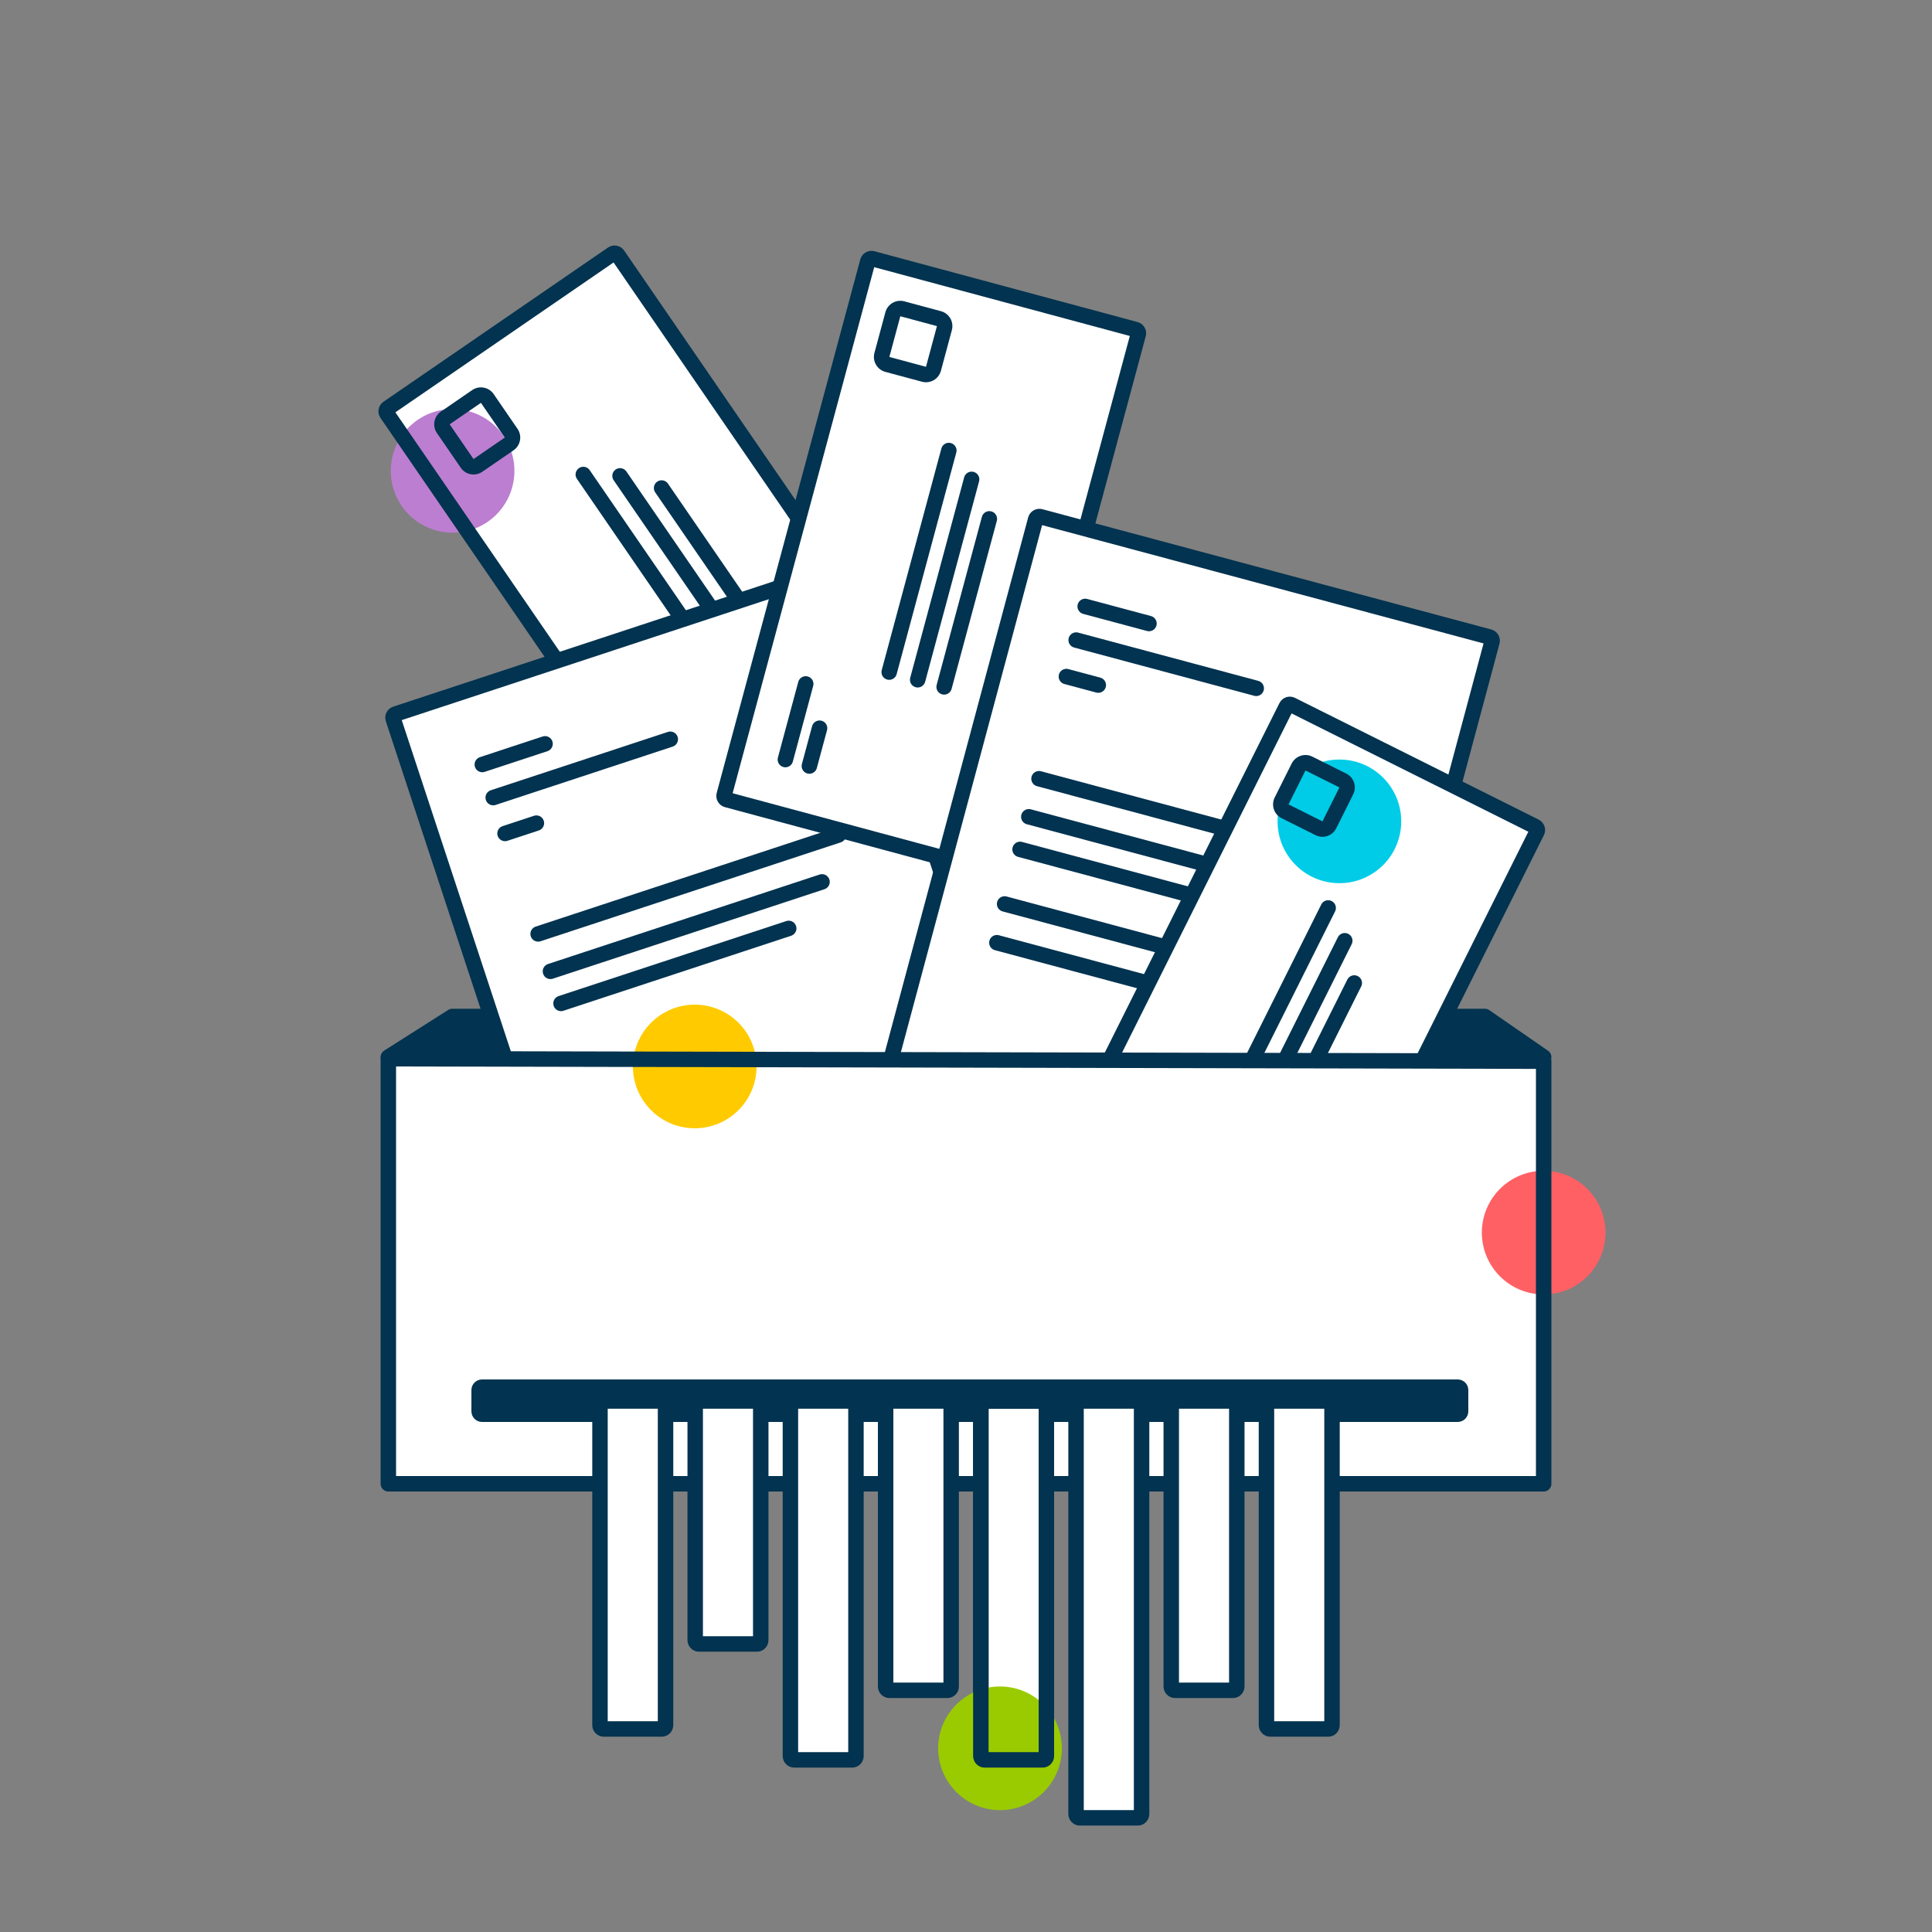 <?xml version="1.0" encoding="UTF-8" standalone="no"?><!DOCTYPE svg PUBLIC "-//W3C//DTD SVG 1.1//EN" "http://www.w3.org/Graphics/SVG/1.1/DTD/svg11.dtd"><svg width="100%" height="100%" viewBox="0 0 500 500" version="1.1" xmlns="http://www.w3.org/2000/svg" xmlns:xlink="http://www.w3.org/1999/xlink" xml:space="preserve" xmlns:serif="http://www.serif.com/" style="fill-rule:evenodd;clip-rule:evenodd;stroke-linecap:round;stroke-linejoin:round;stroke-miterlimit:1.5;"><rect x="0" y="0" width="500" height="500" fill="#808080" stroke="none"/><rect id="waste" x="0" y="-0" width="500" height="500" style="fill:none;"/><g id="waste1" serif:id="waste"><g><path d="M100.5,273.583l16.56,-10.521l267.224,0l15.216,10.521l-299,-0Z" style="fill:#023350;stroke:#023350;stroke-width:4px;"/><g><g><path d="M100.367,105.627c-0.455,0.313 -0.57,0.936 -0.258,1.391l80.95,117.862c0.312,0.455 0.935,0.57 1.39,0.258l58.117,-39.916c0.455,-0.312 0.571,-0.935 0.258,-1.39l-80.949,-117.862c-0.313,-0.455 -0.936,-0.571 -1.391,-0.259l-58.117,39.916Z" style="fill:#fff;"/><path d="M109.246,107.946c7.683,-4.353 17.455,-1.65 21.809,6.034c4.353,7.683 1.649,17.455 -6.034,21.808c-7.683,4.353 -17.455,1.649 -21.808,-6.034c-4.353,-7.683 -1.65,-17.455 6.033,-21.808Z" style="fill:#bc7ed0;"/><path d="M100.367,105.627c-0.455,0.313 -0.57,0.936 -0.258,1.391l80.95,117.862c0.312,0.455 0.935,0.57 1.39,0.258l58.117,-39.916c0.455,-0.312 0.571,-0.935 0.258,-1.39l-80.949,-117.862c-0.313,-0.455 -0.936,-0.571 -1.391,-0.259l-58.117,39.916Z" style="fill:none;stroke:#023350;stroke-width:4px;"/><path d="M184.368,206.885l-11.475,-16.708" style="fill:none;stroke:#023350;stroke-width:4px;"/><path d="M184.58,171.753l-33.621,-48.952" style="fill:none;stroke:#023350;stroke-width:4px;"/><path d="M190.873,167.431l-30.408,-44.274" style="fill:none;stroke:#023350;stroke-width:4px;"/><path d="M196.717,163.417l-25.495,-37.119" style="fill:none;stroke:#023350;stroke-width:4px;"/><path d="M189.671,203.244l-5.738,-8.355" style="fill:none;stroke:#023350;stroke-width:4px;"/><path d="M114.108,106.513l8.09,-5.557c1.821,-1.251 4.311,-0.788 5.562,1.033l6.175,8.99c1.25,1.821 0.788,4.311 -1.033,5.561l-8.091,5.557c-1.821,1.251 -4.311,0.789 -5.562,-1.032l-6.174,-8.99c-1.251,-1.821 -0.788,-4.311 1.033,-5.562Zm2.264,3.297l6.174,8.99l8.091,-5.557l-6.174,-8.99l-8.091,5.557Z" style="fill:#023350;"/></g><g><path d="M217.893,147.781c-0.173,-0.524 -0.739,-0.809 -1.263,-0.637l-114.237,37.635c-0.524,0.173 -0.809,0.739 -0.636,1.263l54.746,166.177c0.173,0.524 0.738,0.809 1.263,0.637l114.236,-37.635c0.525,-0.173 0.81,-0.739 0.637,-1.263l-54.746,-166.177Z" style="fill:#fff;stroke:#023350;stroke-width:4px;"/><path d="M124.822,197.853l16.237,-5.349" style="fill:none;stroke:#023350;stroke-width:4px;"/><path d="M127.644,206.417l45.822,-15.096" style="fill:none;stroke:#023350;stroke-width:4px;"/><path d="M139.267,241.698l77.708,-25.601" style="fill:none;stroke:#023350;stroke-width:4px;"/><path d="M142.457,251.383l70.283,-23.154" style="fill:none;stroke:#023350;stroke-width:4px;"/><path d="M145.192,259.684l58.927,-19.413" style="fill:none;stroke:#023350;stroke-width:4px;"/><path d="M130.701,215.699l8.119,-2.674" style="fill:none;stroke:#023350;stroke-width:4px;"/></g><g><path d="M225.799,66.954c-0.533,-0.144 -1.082,0.173 -1.225,0.706l-37.16,138.07c-0.144,0.533 0.172,1.082 0.705,1.226l68.082,18.323c0.533,0.143 1.082,-0.173 1.225,-0.706l37.16,-138.07c0.144,-0.533 -0.172,-1.082 -0.705,-1.226l-68.082,-18.323Z" style="fill:#fff;stroke:#023350;stroke-width:4px;"/><path d="M203.253,196.573l5.268,-19.573" style="fill:none;stroke:#023350;stroke-width:4px;"/><path d="M230.124,173.939l15.433,-57.345" style="fill:none;stroke:#023350;stroke-width:4px;"/><path d="M237.496,175.923l13.959,-51.866" style="fill:none;stroke:#023350;stroke-width:4px;"/><path d="M244.341,177.765l11.703,-43.485" style="fill:none;stroke:#023350;stroke-width:4px;"/><path d="M209.465,198.244l2.634,-9.786" style="fill:none;stroke:#023350;stroke-width:4px;"/><path d="M233.001,81.846l-2.835,10.532l9.478,2.55l2.835,-10.531l-9.478,-2.551Z" style="fill:#fff;"/><path d="M234.04,77.984l9.478,2.551c2.134,0.574 3.397,2.769 2.823,4.902l-2.834,10.531c-0.574,2.133 -2.769,3.397 -4.902,2.823l-9.478,-2.551c-2.133,-0.574 -3.397,-2.769 -2.823,-4.902l2.834,-10.531c0.574,-2.133 2.769,-3.397 4.902,-2.823Zm-1.039,3.862l-2.835,10.532l9.478,2.55l2.835,-10.531l-9.478,-2.551Z" style="fill:#023350;"/></g><g><path d="M386.133,166.068c0.143,-0.534 -0.174,-1.082 -0.707,-1.225l-116.178,-31.13c-0.533,-0.143 -1.082,0.174 -1.225,0.707l-45.284,169.001c-0.143,0.533 0.174,1.082 0.707,1.225l116.178,31.13c0.534,0.142 1.082,-0.174 1.225,-0.708l45.284,-169Z" style="fill:#fff;stroke:#023350;stroke-width:4px;"/><path d="M280.842,156.941l16.513,4.425" style="fill:none;stroke:#023350;stroke-width:4px;"/><path d="M278.509,165.651l46.601,12.486" style="fill:none;stroke:#023350;stroke-width:4px;"/><path d="M268.895,201.531l79.029,21.176" style="fill:none;stroke:#023350;stroke-width:4px;"/><path d="M266.256,211.38l71.477,19.153" style="fill:none;stroke:#023350;stroke-width:4px;"/><path d="M263.993,219.823l59.928,16.057" style="fill:none;stroke:#023350;stroke-width:4px;"/><path d="M259.993,233.942l59.928,16.058" style="fill:none;stroke:#023350;stroke-width:4px;"/><path d="M257.993,243.971l59.928,16.058" style="fill:none;stroke:#023350;stroke-width:4px;"/><path d="M275.979,175.09l8.257,2.212" style="fill:none;stroke:#023350;stroke-width:4px;"/></g><g><path d="M334.251,182.396c-0.493,-0.247 -1.094,-0.046 -1.341,0.447l-63.91,127.906c-0.246,0.494 -0.046,1.095 0.448,1.342l63.069,31.513c0.494,0.247 1.095,0.046 1.342,-0.447l63.909,-127.906c0.247,-0.494 0.046,-1.095 -0.447,-1.342l-63.07,-31.513Z" style="fill:#fff;stroke:#023350;stroke-width:4px;"/><path d="M286.346,304.929l9.06,-18.132" style="fill:none;stroke:#023350;stroke-width:4px;"/><path d="M317.186,288.099l26.543,-53.123" style="fill:none;stroke:#023350;stroke-width:4px;"/><path d="M324.015,291.511l24.007,-48.046" style="fill:none;stroke:#023350;stroke-width:4px;"/><path d="M330.356,294.68l20.128,-40.283" style="fill:none;stroke:#023350;stroke-width:4px;"/><path d="M292.1,307.804l4.53,-9.066" style="fill:none;stroke:#023350;stroke-width:4px;"/><circle cx="346.636" cy="212.567" r="16" style="fill:#00cce7;"/><path d="M339.644,195.822l8.78,4.387c1.976,0.987 2.778,3.39 1.79,5.366l-4.387,8.78c-0.987,1.976 -3.39,2.778 -5.366,1.79l-8.78,-4.387c-1.977,-0.987 -2.778,-3.39 -1.791,-5.366l4.387,-8.78c0.988,-1.976 3.39,-2.778 5.367,-1.79Zm-1.788,3.578l-4.388,8.78l8.781,4.387l4.387,-8.78l-8.78,-4.387Z" style="fill:#023350;"/></g></g><rect x="99.934" y="276" width="299.066" height="108" style="fill:#fff;"/><circle cx="399.5" cy="319" r="16" style="fill:#ff6064;"/><circle cx="179.801" cy="276" r="16" style="fill:#ffcb00;"/><path d="M100.5,274l-0,110l299,-0l-0,-109.368l-299,-0.632Z" style="fill:none;stroke:#023350;stroke-width:4px;"/><path d="M380,359.75c-0,-1.518 -1.232,-2.75 -2.75,-2.75l-252.5,0c-1.518,0 -2.75,1.232 -2.75,2.75l-0,5.5c-0,1.518 1.232,2.75 2.75,2.75l252.5,0c1.518,0 2.75,-1.232 2.75,-2.75l-0,-5.5Z" style="fill:#023350;"/></g><g><path d="M156.278,362.578c-0.552,0 -1,0.449 -1,1l0,82.881c0,0.552 0.448,1 1,1l14.963,-0c0.552,-0 1,-0.448 1,-1l-0,-82.881c-0,-0.551 -0.448,-1 -1,-1l-14.963,0Z" style="fill:#fff;stroke:#023350;stroke-width:4px;"/><path d="M180.918,362.578c-0.552,0 -1,0.449 -1,1l0,60.881c0,0.552 0.448,1 1,1l14.963,-0c0.552,-0 1,-0.448 1,-1l-0,-60.881c-0,-0.551 -0.448,-1 -1,-1l-14.963,0Z" style="fill:#fff;stroke:#023350;stroke-width:4px;"/><path d="M205.558,362.578c-0.551,0 -1,0.449 -1,1l0,90.881c0,0.552 0.449,1 1,1l14.963,-0c0.552,-0 1,-0.448 1,-1l-0,-90.881c-0,-0.551 -0.448,-1 -1,-1l-14.963,0Z" style="fill:#fff;stroke:#023350;stroke-width:4px;"/><path d="M230.199,362.578c-0.552,0 -1,0.449 -1,1l-0,72.881c-0,0.552 0.448,1 1,1l14.962,-0c0.552,-0 1,-0.448 1,-1l0,-72.881c0,-0.551 -0.448,-1 -1,-1l-14.962,0Z" style="fill:#fff;stroke:#023350;stroke-width:4px;"/><path d="M254.839,362.578c-0.552,0 -1,0.449 -1,1l-0,90.881c-0,0.552 0.448,1 1,1l14.962,-0c0.552,-0 1,-0.448 1,-1l0,-90.881c0,-0.551 -0.448,-1 -1,-1l-14.962,0Z" style="fill:#fff;stroke:#023350;stroke-width:4px;"/><circle cx="258.801" cy="452.459" r="16" style="fill:#9acb00;"/><path d="M254.839,362.578c-0.552,0 -1,0.449 -1,1l-0,90.881c-0,0.552 0.448,1 1,1l14.962,-0c0.552,-0 1,-0.448 1,-1l0,-90.881c0,-0.551 -0.448,-1 -1,-1l-14.962,0Z" style="fill:none;stroke:#023350;stroke-width:4px;"/><path d="M279.479,362.578c-0.552,0 -1,0.449 -1,1l0,105.881c0,0.552 0.448,1 1,1l14.963,-0c0.551,-0 1,-0.448 1,-1l-0,-105.881c-0,-0.551 -0.449,-1 -1,-1l-14.963,0Z" style="fill:#fff;stroke:#023350;stroke-width:4px;"/><path d="M304.119,362.578c-0.552,0 -1,0.449 -1,1l0,72.881c0,0.552 0.448,1 1,1l14.963,-0c0.552,-0 1,-0.448 1,-1l-0,-72.881c-0,-0.551 -0.448,-1 -1,-1l-14.963,0Z" style="fill:#fff;stroke:#023350;stroke-width:4px;"/><path d="M328.759,362.578c-0.552,0 -1,0.449 -1,1l0,82.881c0,0.552 0.448,1 1,1l14.963,-0c0.552,-0 1,-0.448 1,-1l-0,-82.881c-0,-0.551 -0.448,-1 -1,-1l-14.963,0Z" style="fill:#fff;stroke:#023350;stroke-width:4px;"/></g></g></svg>